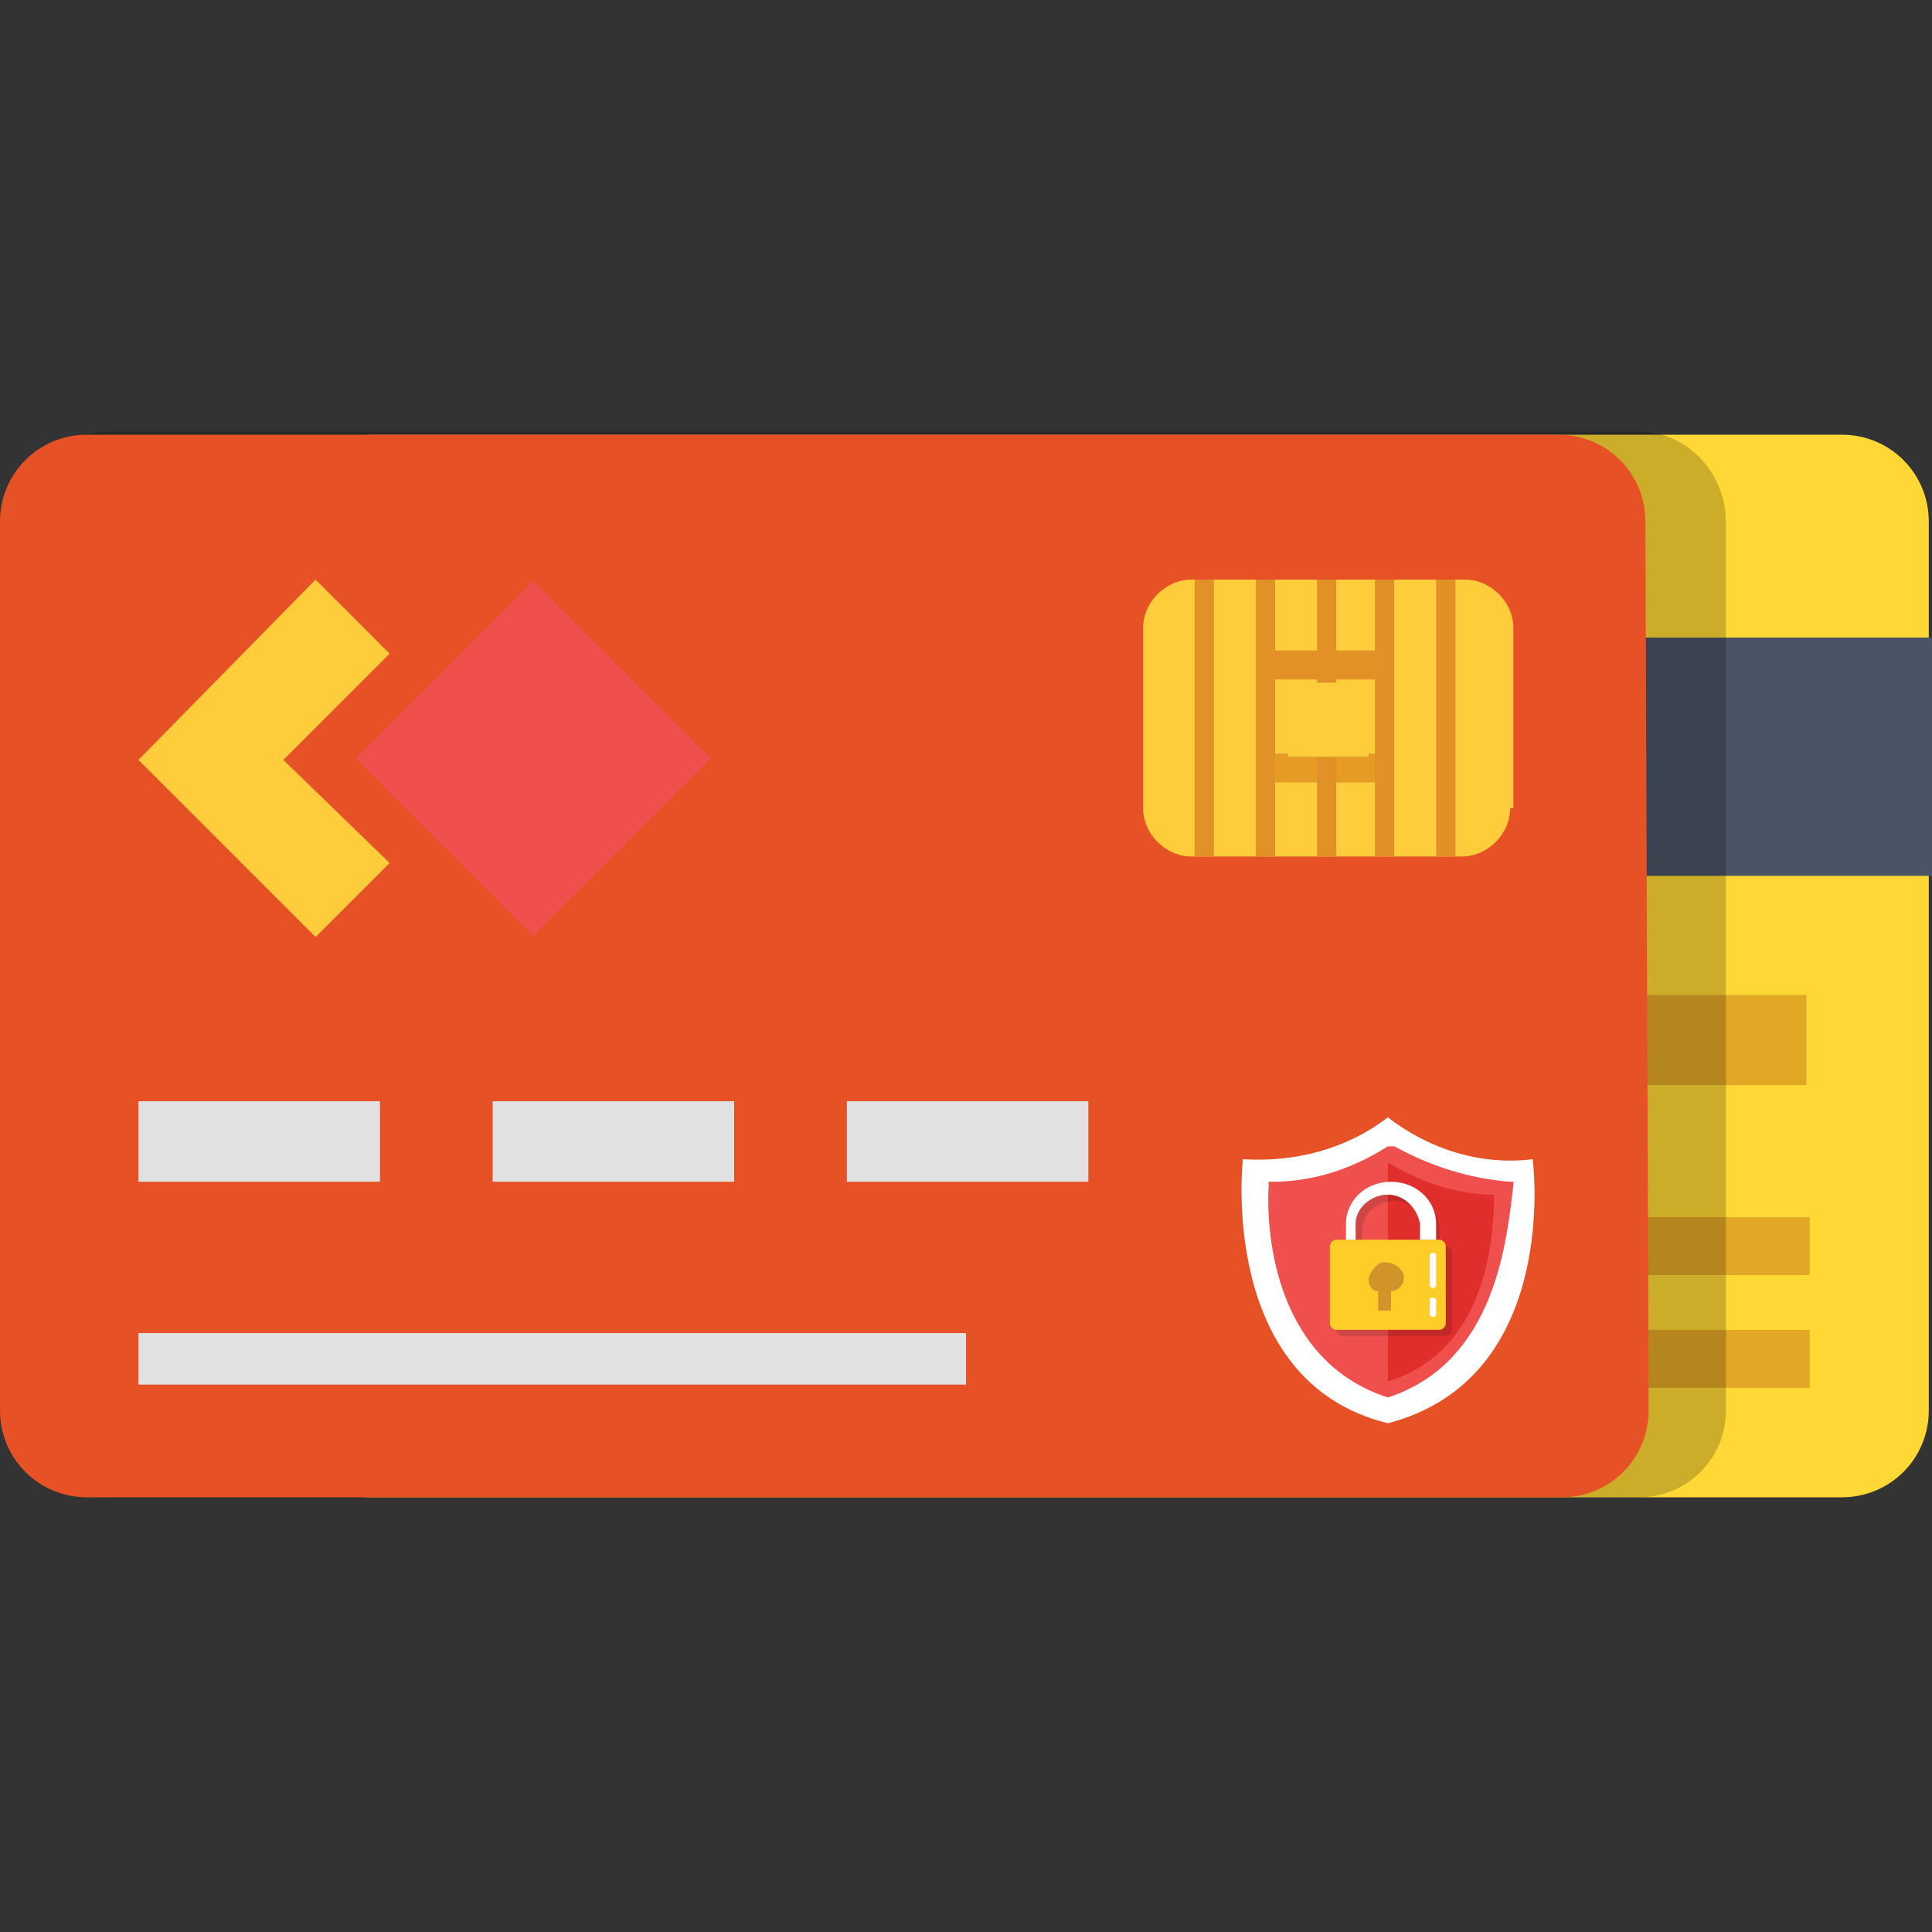 <svg version="1.1" xmlns="http://www.w3.org/2000/svg" xmlns:xlink="http://www.w3.org/1999/xlink" x="0px" y="0px" viewBox="0 0 60 60" style="enable-background:new 0 0 60 60;" xml:space="preserve">
	<rect x="0" y="0" width="60" height="60" fill="#333333" stroke="none"/>
	<path fill="#FFD835" d="M8.8,43.8c0,1.5,1.2,2.7,2.7,2.7h45.7c1.5,0,2.7-1.2,2.7-2.7V16.2c0-1.5-1.2-2.7-2.7-2.7H11.6
		c-1.5,0-2.7,1.2-2.7,2.7L8.8,43.8z"/>
	<rect x="8.8" y="19.8" fill="#4A5464" width="51.2" height="7.4"/>
	<rect x="13.2" y="30.9" fill="#E2A725" width="42.9" height="2.8"/>
	<rect x="27.5" y="37.8" fill="#E2A725" width="28.7" height="1.8"/>
	<rect x="27.5" y="41.3" fill="#E2A725" width="28.7" height="1.8"/>
	<g opacity="0.2">
		<path fill="#010101" d="M50.9,13.4H3.4c-1.5,0-2.7,1.2-2.7,2.7v27.7c0,1.5,1.2,2.7,2.7,2.7h47.5c1.5,0,2.7-1.2,2.7-2.7V16.2
			C53.6,14.7,52.4,13.4,50.9,13.4C50.9,13.4,50.9,13.4,50.9,13.4z"/>
	</g>
	<path fill="#E65125" d="M51.2,43.8c0,1.5-1.2,2.7-2.7,2.7H2.7c-1.5,0-2.7-1.2-2.7-2.7V16.2c0-1.5,1.2-2.7,2.7-2.7h45.7
		c1.5,0,2.7,1.2,2.7,2.7L51.2,43.8z"/>
	<rect x="26.3" y="34.2" fill="#E0E1E0" width="7.5" height="2.5"/>
	<rect x="15.3" y="34.2" fill="#E0E1E0" width="7.5" height="2.5"/>
	<rect x="4.3" y="34.2" fill="#E0E1E0" width="7.5" height="2.5"/>
	<rect x="4.3" y="41.4" fill="#E0E1E0" width="25.7" height="1.6"/>
	<path fill="#FFCD3B" d="M46.9,25.1c0,0.8-0.7,1.5-1.5,1.5H37c-0.8,0-1.5-0.7-1.5-1.5v-5.6c0-0.8,0.7-1.5,1.5-1.5h8.5
		c0.8,0,1.5,0.7,1.5,1.5V25.1z"/>
	<rect x="37.1" y="18" fill="#E19126" width="0.6" height="8.6"/>
	<rect x="39.6" y="23.4" fill="#E59B24" width="3.2" height="0.9"/>
	<rect x="39.6" y="20.2" fill="#E19126" width="3.2" height="0.9"/>
	<rect x="39" y="18" fill="#E19126" width="0.6" height="8.6"/>
	<rect x="40.9" y="18" fill="#E19126" width="0.6" height="8.6"/>
	<rect x="42.7" y="18" fill="#E19126" width="0.6" height="8.6"/>
	<rect x="44.6" y="18" fill="#E19126" width="0.6" height="8.6"/>
	<rect x="40" y="21.2" fill="#FFCD3B" width="2.5" height="2.3"/>
	<polygon fill="#FFCD3B" points="8.8,23.6 12.1,20.3 9.8,18 4.3,23.6 9.8,29.1 12.1,26.8 "/>
	<rect x="12.7" y="19.6" transform="matrix(0.707 -0.707 0.707 0.707 -11.784 18.671)" fill="#F0504D" width="7.8" height="7.8"/>
	<path fill="#FFFFFF" d="M47.6,36c-1.6,0.2-3.2-0.3-4.5-1.3c-1.3,1-2.9,1.4-4.5,1.3c0,0-0.8,6.9,4.5,8.2C48.5,42.8,47.6,36,47.6,36z"/>
	<path fill="#F0504D" d="M43.1,43.3c-3.3-1-3.7-4.8-3.6-6.5c1.3,0,2.5-0.4,3.6-1.1c1.1,0.7,2.4,1,3.6,1.1
		C46.7,38.5,46.4,42.3,43.1,43.3z"/>
	<path fill="#E02E2D" d="M43.1,36.1L43.1,36.1v6.8l0,0c3-0.9,3.3-4.3,3.3-5.8C45.2,37.1,44.1,36.7,43.1,36.1z"/>
	<path fill="#F0504D" d="M43.1,43.4L43.1,43.4c-3.4-1.1-3.8-4.9-3.7-6.6v-0.1h0.1c1.3,0,2.5-0.4,3.6-1.1l0.1,0l0.1,0
		c1.1,0.6,2.3,1,3.6,1.1h0.1v0.1C46.8,38.4,46.5,42.3,43.1,43.4L43.1,43.4z M39.5,36.9c0,1.6,0.3,5.3,3.5,6.3c3.2-1,3.5-4.7,3.5-6.3
		c-1.2-0.1-2.5-0.4-3.5-1.1C42,36.5,40.8,36.8,39.5,36.9z"/>
	<path fill="#151310" opacity="0.15" d="M44.9,38.7h-0.2v-0.5c0-0.7-0.6-1.3-1.4-1.3h0c-0.8,0-1.4,0.6-1.4,1.3v0.5h-0.2c-0.1,0-0.2,0.1-0.2,0.2
		c0,0,0,0,0,0v2.4c0,0.1,0.1,0.2,0.2,0.2c0,0,0,0,0,0h3.2c0.1,0,0.2-0.1,0.2-0.2c0,0,0,0,0,0v-2.4C45.1,38.8,45,38.7,44.9,38.7
		C44.9,38.7,44.9,38.7,44.9,38.7z M42.3,38.7v-0.5c0-0.5,0.5-0.9,1-0.9h0c0.5,0,0.9,0.4,1,0.9v0.5H42.3z"/>
	<path fill="#FFCD27" d="M44.9,41.1c0,0.1-0.1,0.2-0.2,0.2c0,0,0,0,0,0h-3.2c-0.1,0-0.2-0.1-0.2-0.2c0,0,0,0,0,0v-2.4
		c0-0.1,0.1-0.2,0.2-0.2c0,0,0,0,0,0h3.2c0.1,0,0.2,0.1,0.2,0.2c0,0,0,0,0,0L44.9,41.1z"/>
	<path fill="#FFFFFF" d="M42.1,38.5v-0.5c0-0.5,0.5-0.9,1-0.9h0c0.5,0,0.9,0.4,1,0.9v0.5h0.5v-0.5c0-0.7-0.6-1.3-1.4-1.3h0
		c-0.8,0-1.4,0.6-1.4,1.3v0.5H42.1z"/>
	<path fill="#D29329" d="M43.6,39.7c0-0.3-0.3-0.5-0.6-0.5c-0.2,0-0.4,0.2-0.5,0.5c0,0.2,0.1,0.4,0.3,0.4v0.6h0.4v-0.6
		C43.4,40.1,43.6,39.9,43.6,39.7z"/>
	<path fill="#FFFFFF" d="M44.4,40.8c0,0.1,0.1,0.1,0.1,0.1c0,0,0,0,0,0l0,0c0.1,0,0.1-0.1,0.1-0.1c0,0,0,0,0,0v-0.4
		c0-0.1-0.1-0.1-0.1-0.1l0,0c-0.1,0-0.1,0-0.1,0.1V40.8z"/>
	<path fill="#FFFFFF" d="M44.4,39.9c0,0.1,0.1,0.1,0.1,0.1c0,0,0,0,0,0l0,0c0.1,0,0.1-0.1,0.1-0.1c0,0,0,0,0,0V39
		c0-0.1-0.1-0.1-0.1-0.1c0,0,0,0,0,0l0,0c-0.1,0-0.1,0.1-0.1,0.1c0,0,0,0,0,0V39.9z"/>
</svg>